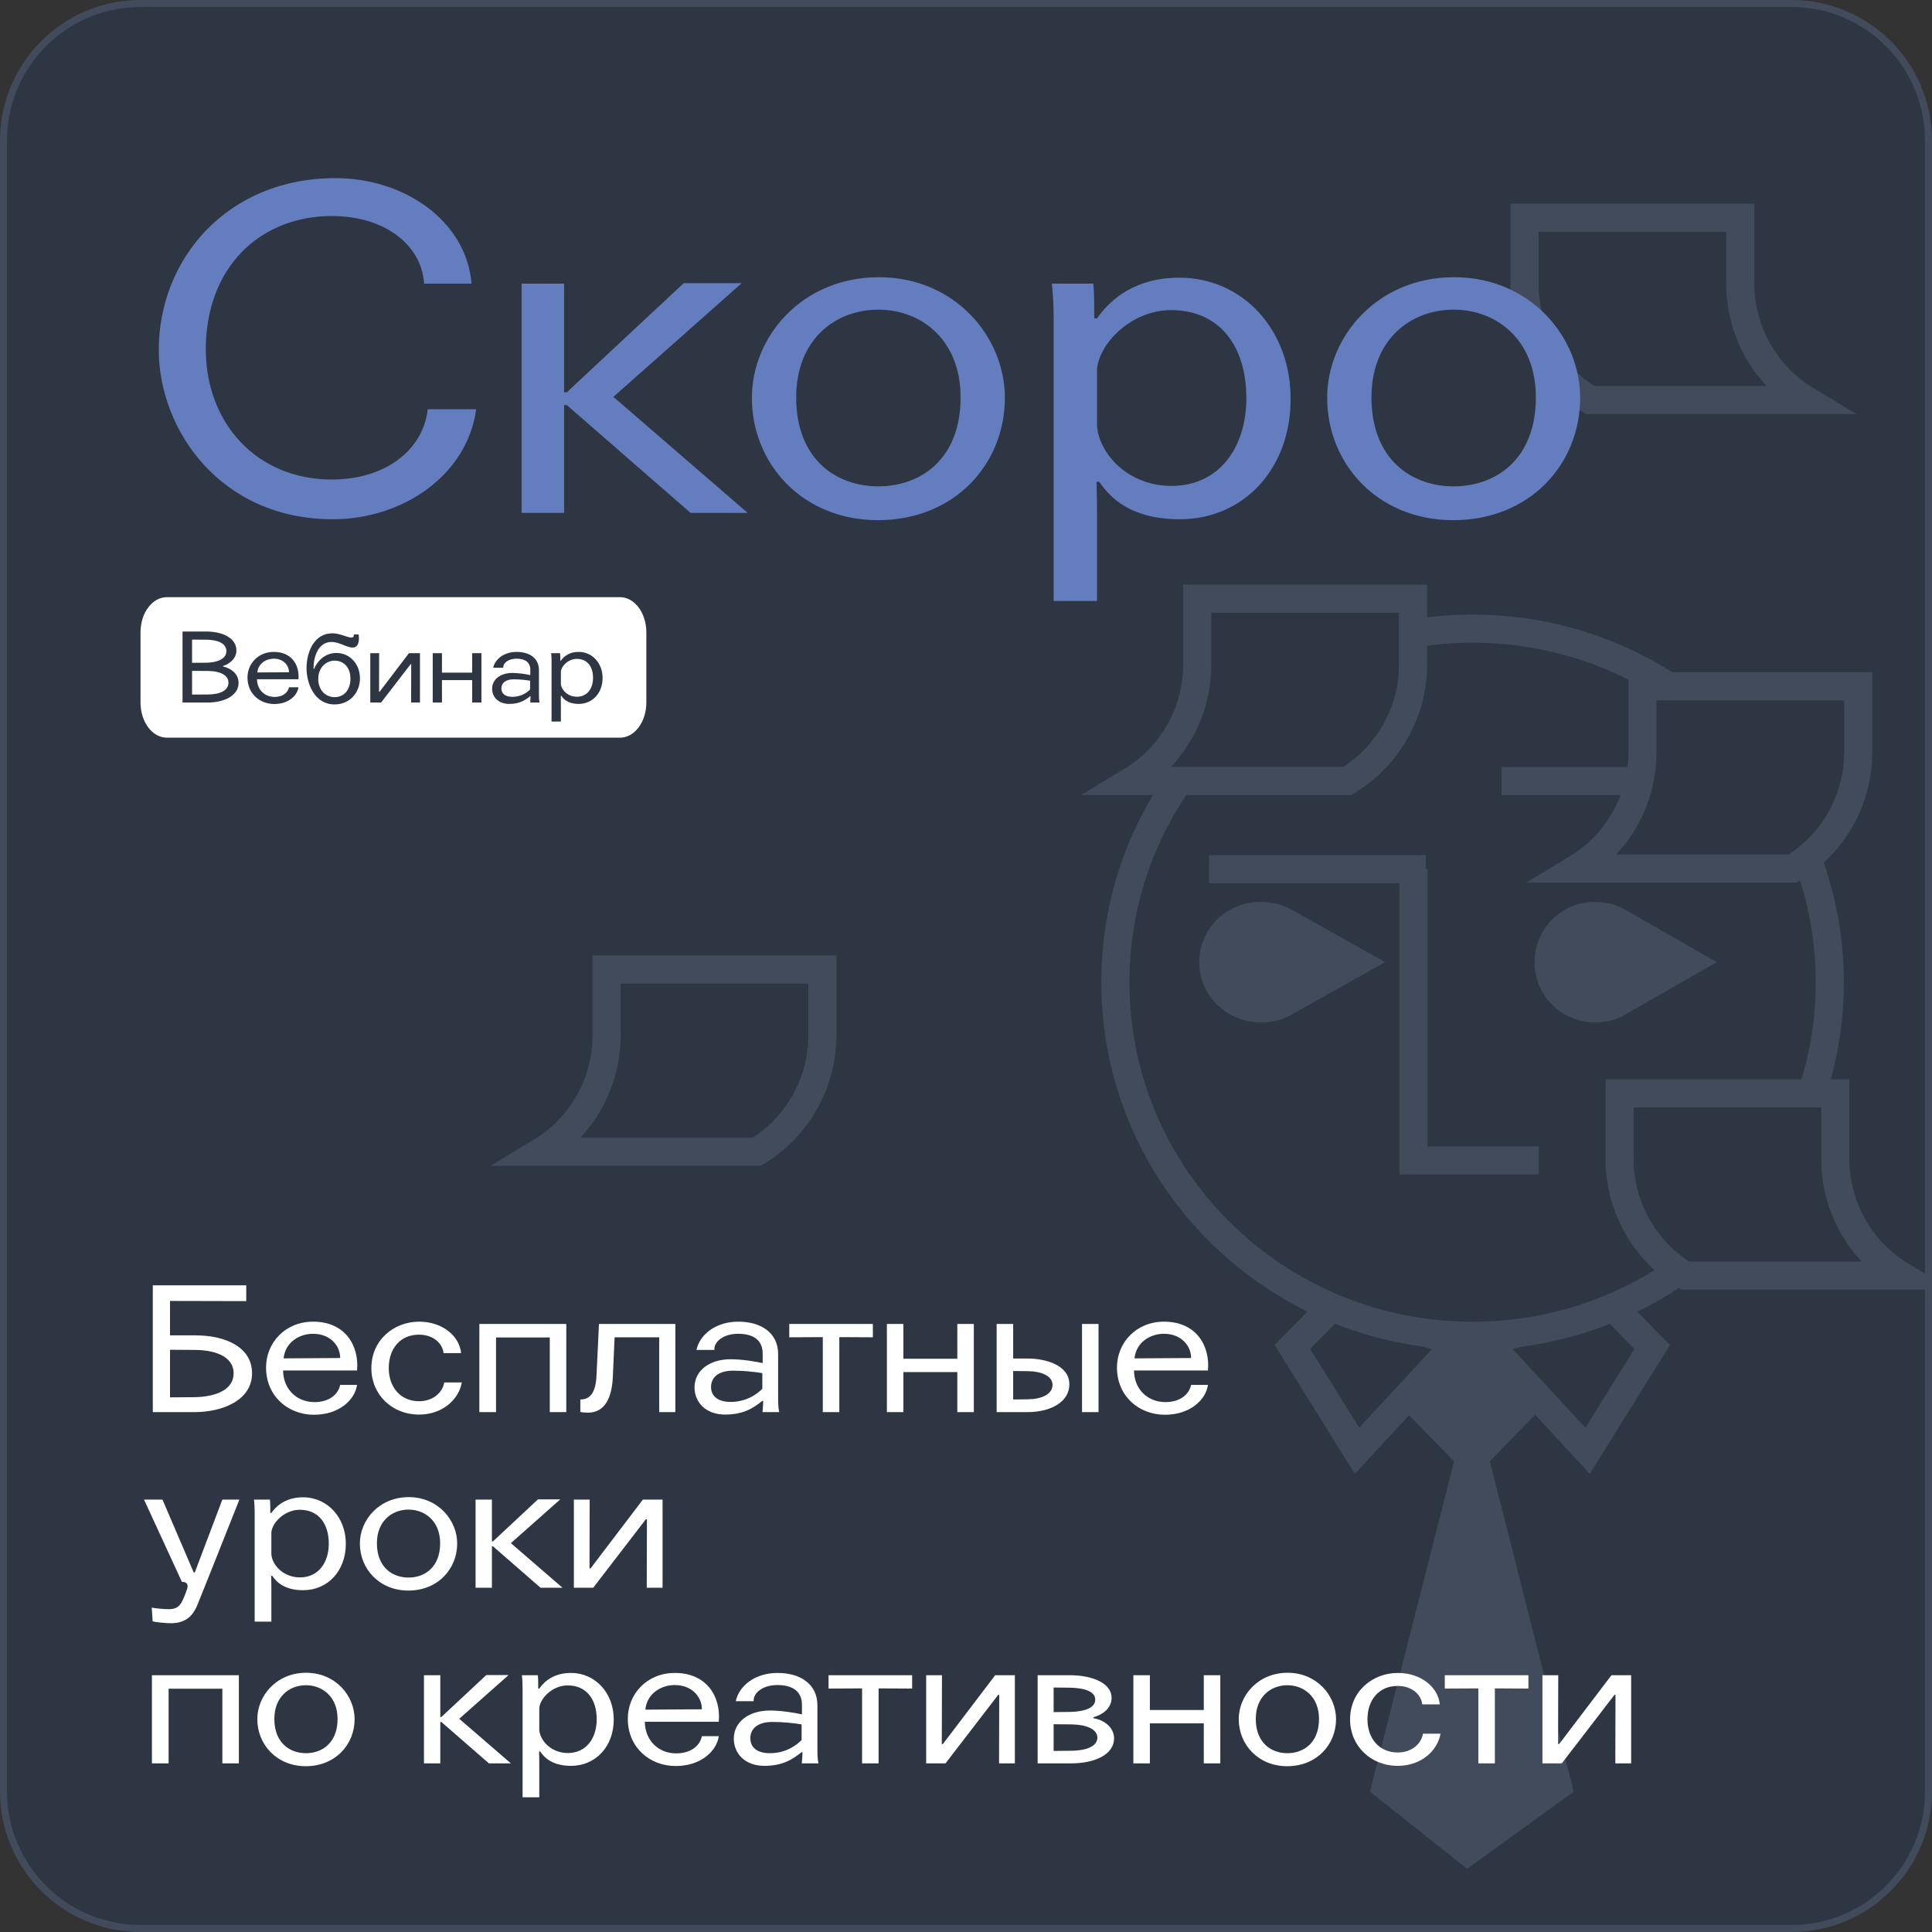 <?xml version="1.0" encoding="UTF-8"?> <svg xmlns="http://www.w3.org/2000/svg" width="275" height="275" viewBox="0 0 275 275" fill="none"><rect x="0" y="0" width="275" height="275" fill="#333333" stroke="none"/> <g clip-path="url(#clip0_2248_3999)"> <mask id="mask0_2248_3999" style="mask-type:luminance" maskUnits="userSpaceOnUse" x="0" y="0" width="275" height="275"> <path d="M255 0H20C8.954 0 0 8.954 0 20V255C0 266.046 8.954 275 20 275H255C266.046 275 275 266.046 275 255V20C275 8.954 266.046 0 255 0Z" fill="white"></path> </mask> <g mask="url(#mask0_2248_3999)"> <path d="M255 0H20C8.954 0 0 8.954 0 20V255C0 266.046 8.954 275 20 275H255C266.046 275 275 266.046 275 255V20C275 8.954 266.046 0 255 0Z" fill="#2F3643"></path> <path d="M209.545 171.31V238.219" stroke="#2F3643" stroke-width="4" stroke-miterlimit="10"></path> <path d="M209.518 198L195 255.024L208.831 266L224 255.024L209.518 198Z" fill="#424B5C"></path> <path d="M209.519 189.091L199.003 199.845L209.502 210.6L220 199.845L209.519 189.091Z" fill="#424B5C"></path> <path d="M211.615 190.991L225.978 206.501L235.172 191.723L229.566 186.016L211.615 190.991Z" fill="#2F3643" stroke="#424B5C" stroke-width="4" stroke-miterlimit="10"></path> <path d="M207.518 190.991L193.152 206.501L183.961 191.723L189.568 186.016L207.518 190.991Z" fill="#2F3643" stroke="#424B5C" stroke-width="4" stroke-miterlimit="10"></path> <path d="M260.452 139.807C260.452 112.028 237.688 89.48 209.606 89.48C181.524 89.48 158.76 112.013 158.76 139.807C158.76 167.6 181.524 190.134 209.606 190.134C237.688 190.134 260.452 167.604 260.452 139.807Z" fill="#2F3643" stroke="#424B5C" stroke-width="4" stroke-miterlimit="10"></path> <path d="M219.029 165.177H201.19C201.19 148.984 201.19 139.905 201.19 123.712" stroke="#424B5C" stroke-width="4" stroke-miterlimit="10"></path> <path d="M179.556 128.392C178.403 128.367 177.257 128.57 176.183 128.989C175.11 129.409 174.13 130.036 173.302 130.836C172.478 131.631 171.821 132.582 171.371 133.633C170.925 134.683 170.695 135.811 170.695 136.951C170.695 138.091 170.925 139.22 171.371 140.269C171.824 141.321 172.482 142.273 173.307 143.069C174.132 143.865 175.108 144.49 176.177 144.907C177.252 145.327 178.401 145.532 179.556 145.51C182.38 145.51 183.947 144.361 183.947 144.361L197.156 136.948L183.947 129.541C182.606 128.788 181.094 128.392 179.556 128.392Z" fill="#424B5C"></path> <path d="M227.11 128.392C225.977 128.367 224.851 128.571 223.801 128.991C222.745 129.413 221.786 130.04 220.981 130.836C220.17 131.635 219.527 132.585 219.09 133.632C218.206 135.757 218.206 138.142 219.09 140.267C219.527 141.314 220.17 142.264 220.981 143.063C221.783 143.857 222.739 144.483 223.791 144.903C224.843 145.324 225.969 145.53 227.103 145.51C229.873 145.51 231.403 144.362 231.403 144.362L244.369 136.95L231.425 129.541C230.115 128.786 228.626 128.39 227.11 128.392Z" fill="#424B5C"></path> <path d="M172.089 123.715H202.946" stroke="#424B5C" stroke-width="4"></path> <path d="M213.723 111.17H244.58" stroke="#424B5C" stroke-width="4"></path> <path d="M191.785 111.153H161.073C163.926 109.428 166.286 106.995 167.923 104.09C169.561 101.185 170.42 97.906 170.419 94.57V85.215H201.13V94.57C201.131 97.905 200.271 101.184 198.634 104.089C196.997 106.994 194.638 109.427 191.785 111.153Z" fill="#2F3643" stroke="#424B5C" stroke-width="4" stroke-miterlimit="10"></path> <path d="M239.874 181.568H270.587C267.734 179.843 265.374 177.41 263.737 174.505C262.099 171.599 261.239 168.32 261.241 164.985V155.629H230.53V164.985C230.529 168.32 231.389 171.599 233.026 174.504C234.663 177.409 237.022 179.842 239.874 181.568Z" fill="#2F3643" stroke="#424B5C" stroke-width="4" stroke-miterlimit="10"></path> <path d="M226.344 56.938H257.057C254.203 55.214 251.844 52.781 250.206 49.875C248.569 46.97 247.709 43.691 247.711 40.356V31H217V40.356C216.999 43.691 217.858 46.969 219.495 49.875C221.132 52.78 223.491 55.213 226.344 56.938Z" fill="#2F3643" stroke="#424B5C" stroke-width="4" stroke-miterlimit="10"></path> <path d="M255.154 123.629H224.441C227.295 121.904 229.654 119.471 231.292 116.566C232.929 113.661 233.789 110.382 233.788 107.047V97.691H264.498V107.047C264.499 110.381 263.64 113.66 262.003 116.565C260.366 119.47 258.007 121.904 255.154 123.629Z" fill="#2F3643" stroke="#424B5C" stroke-width="4" stroke-miterlimit="10"></path> <path d="M107.713 163.938H77C79.853 162.213 82.213 159.78 83.851 156.875C85.488 153.97 86.348 150.691 86.346 147.356V138H117.057V147.356C117.058 150.691 116.199 153.969 114.562 156.875C112.925 159.78 110.565 162.213 107.713 163.938Z" fill="#2F3643" stroke="#424B5C" stroke-width="4" stroke-miterlimit="10"></path> <path d="M88.25 85H23.75C21.679 85 20 87.239 20 90V100C20 102.761 21.679 105 23.75 105H88.25C90.321 105 92 102.761 92 100V90C92 87.239 90.321 85 88.25 85Z" fill="white"></path> <path d="M25.98 100V89.892H29.354C31.664 89.892 33.652 90.802 33.652 92.594C33.652 93.952 32.308 94.638 31.748 94.792V94.876C32.336 94.988 33.96 95.576 33.96 97.2C33.96 99.006 31.93 100 29.564 100H25.98ZM27.338 95.492V98.866L29.62 98.852C31.272 98.838 32.518 98.32 32.518 97.158C32.518 95.954 31.02 95.52 29.69 95.506L27.338 95.492ZM27.338 91.04V94.344L29.382 94.33C30.502 94.316 32.224 93.98 32.224 92.692C32.224 91.446 30.74 91.068 29.368 91.054L27.338 91.04ZM42.478 96.682H36.584C36.598 98.166 37.662 99.202 39.09 99.202C40.196 99.202 40.966 98.642 41.134 97.83H42.478C42.324 98.992 41.078 100.21 39.048 100.21C36.976 100.21 35.226 98.726 35.226 96.444C35.226 94.47 36.752 92.79 38.978 92.79C41.554 92.79 42.66 94.722 42.478 96.682ZM36.626 95.716L41.134 95.688C41.148 94.82 40.448 93.756 38.964 93.756C37.886 93.756 36.752 94.428 36.626 95.716ZM44.629 95.198H44.712C45.048 94.358 46.056 92.944 47.877 92.944C49.879 92.944 51.236 94.596 51.236 96.556C51.236 98.488 49.892 100.266 47.611 100.266C44.74 100.266 43.565 97.214 43.635 94.89C43.705 92.65 44.782 90.144 47.316 90.144C48.395 90.144 49.416 90.746 50.019 90.746C50.27 90.746 50.41 90.592 50.355 90.312H51.054C51.209 91.558 50.873 92.174 50.187 92.174C49.346 92.174 48.339 91.39 47.218 91.376C45.203 91.348 44.6 93.7 44.629 95.198ZM49.879 96.626C49.879 94.708 48.647 94.036 47.639 94.036C46.42 94.036 45.3 95.016 45.3 96.626C45.3 98.208 46.322 99.23 47.624 99.23C49.053 99.23 49.879 98.096 49.879 96.626ZM58.209 92.972H59.777V100H58.517L58.531 94.54H58.447L54.247 100H52.707V92.972H53.967L53.953 98.46H54.037L58.209 92.972ZM67.208 95.744V92.972H68.524V100H67.208V96.808H62.91V100H61.594V92.972H62.91V95.744H67.208ZM76.798 100H75.468C75.468 100 75.524 99.426 75.524 99.104H75.454C74.74 99.678 73.942 100.196 72.486 100.196C70.946 100.196 70.05 99.216 70.05 98.026C70.05 96.668 71.282 95.786 72.92 95.786C73.816 95.786 74.866 95.954 75.482 96.094V95.338C75.482 94.246 74.726 93.756 73.522 93.756C72.346 93.756 71.59 94.386 71.632 95.044H70.204C70.47 93.812 71.744 92.79 73.536 92.79C75.314 92.79 76.714 93.644 76.714 95.38V98.838C76.714 99.16 76.714 99.622 76.798 100ZM75.454 98.138V96.892C74.782 96.78 73.956 96.696 73.13 96.696C71.954 96.696 71.366 97.228 71.366 97.998C71.366 98.698 71.884 99.188 72.92 99.188C74.236 99.188 75.09 98.516 75.454 98.138ZM79.906 99.048H79.822C79.836 99.552 79.836 100 79.836 100V102.702H78.506V94.008C78.506 93.728 78.492 93.294 78.45 92.972H79.724C79.752 93.308 79.752 93.7 79.752 94.036H79.836C80.27 93.42 81.04 92.79 82.356 92.79C84.316 92.79 85.772 94.4 85.772 96.5C85.772 98.656 84.33 100.196 82.37 100.196C80.9 100.196 80.242 99.552 79.906 99.048ZM84.414 96.486C84.414 94.862 83.574 93.784 82.104 93.784C80.9 93.784 79.906 94.792 79.836 95.59V97.34C79.906 98.194 80.788 99.174 82.118 99.174C83.602 99.174 84.414 97.97 84.414 96.486Z" fill="#2F3643"></path> </g> <path d="M255 0.5H20C9.23 0.5 0.5 9.23 0.5 20V255C0.5 265.77 9.23 274.5 20 274.5H255C265.77 274.5 274.5 265.77 274.5 255V20C274.5 9.23 265.77 0.5 255 0.5Z" stroke="#424B5C"></path> <path d="M24.2 190.075H27.825C32.025 190.075 35.875 191.7 35.875 195.475C35.875 199.225 31.85 201 27.65 201H21.75V182.95H35.05V185.2L24.2 185.175V190.075ZM24.2 192.125V198.9L27.625 198.875C30.3 198.85 33.25 198.025 33.25 195.475C33.25 192.925 30.3 192.175 27.875 192.15L24.2 192.125ZM50.82 195.075H40.295C40.32 197.725 42.22 199.575 44.77 199.575C46.745 199.575 48.12 198.575 48.42 197.125H50.82C50.545 199.2 48.32 201.375 44.695 201.375C40.995 201.375 37.87 198.725 37.87 194.65C37.87 191.125 40.595 188.125 44.57 188.125C49.17 188.125 51.145 191.575 50.82 195.075ZM40.37 193.35L48.42 193.3C48.445 191.75 47.195 189.85 44.545 189.85C42.62 189.85 40.595 191.05 40.37 193.35ZM65.635 192.6H63.135C63.01 191.3 61.76 189.975 59.635 189.975C56.985 189.975 55.335 191.95 55.335 194.725C55.335 197.475 57.035 199.45 59.635 199.45C61.685 199.45 63.01 198.175 63.235 196.775H65.735C65.31 199.2 62.985 201.35 59.66 201.35C55.76 201.35 52.86 198.475 52.86 194.75C52.86 190.675 56.135 188.125 59.66 188.125C62.935 188.125 65.385 190.125 65.635 192.6ZM80.606 188.45V201H78.256V190.375H70.606V201H68.231V188.45H80.606ZM82.606 200.975V199.2C83.856 199.2 84.781 198.45 84.906 195.8L85.256 188.45H96.131V201H93.831V190.35H87.481L87.231 195.95C87.106 198.925 86.131 201.075 83.681 201.075C83.381 201.075 82.906 201.05 82.606 200.975ZM110.909 201H108.534C108.534 201 108.634 199.975 108.634 199.4H108.509C107.234 200.425 105.809 201.35 103.209 201.35C100.459 201.35 98.859 199.6 98.859 197.475C98.859 195.05 101.059 193.475 103.984 193.475C105.584 193.475 107.459 193.775 108.559 194.025V192.675C108.559 190.725 107.209 189.85 105.059 189.85C102.959 189.85 101.609 190.975 101.684 192.15H99.134C99.609 189.95 101.884 188.125 105.084 188.125C108.259 188.125 110.759 189.65 110.759 192.75V198.925C110.759 199.5 110.759 200.325 110.909 201ZM108.509 197.675V195.45C107.309 195.25 105.834 195.1 104.359 195.1C102.259 195.1 101.209 196.05 101.209 197.425C101.209 198.675 102.134 199.55 103.984 199.55C106.334 199.55 107.859 198.35 108.509 197.675ZM124.243 188.45V190.35L119.468 190.325V201H117.118V190.325L112.343 190.35V188.45H124.243ZM136.264 193.4V188.45H138.614V201H136.264V195.3H128.589V201H126.239V188.45H128.589V193.4H136.264ZM154.014 201V188.45H156.364V201H154.014ZM141.864 201V188.45H144.214V193.375H146.314C148.864 193.375 152.214 194.325 152.214 197.05C152.214 199.5 149.639 201 146.239 201H141.864ZM144.214 195.15V199.2L146.339 199.175C148.239 199.15 149.814 198.475 149.814 197.125C149.814 195.825 148.189 195.2 146.414 195.175L144.214 195.15ZM171.938 195.075H161.413C161.438 197.725 163.338 199.575 165.888 199.575C167.863 199.575 169.238 198.575 169.538 197.125H171.938C171.663 199.2 169.438 201.375 165.813 201.375C162.113 201.375 158.988 198.725 158.988 194.65C158.988 191.125 161.713 188.125 165.688 188.125C170.288 188.125 172.263 191.575 171.938 195.075ZM161.488 193.35L169.538 193.3C169.563 191.75 168.313 189.85 165.663 189.85C163.738 189.85 161.713 191.05 161.488 193.35ZM34.075 213.45C30.8 221.7 28.725 226.925 28.075 228.5C27.3 230.35 26.075 231.05 24.3 231.05C23.7 231.05 22.15 230.925 21.725 230.775L21.6 228.825C21.95 228.925 23.425 229.05 24 229.05C25 229.05 25.55 228.725 25.95 227.875C26.2 227.35 26.525 226.55 26.675 226.025C26.825 225.475 26.45 225.1 25.9 225.175L20.5 213.45H23.125L27.575 223.825H27.725L31.65 213.45H34.075ZM38.75 224.3H38.6C38.625 225.2 38.625 226 38.625 226V230.825H36.25V215.3C36.25 214.8 36.225 214.025 36.15 213.45H38.425C38.475 214.05 38.475 214.75 38.475 215.35H38.625C39.4 214.25 40.775 213.125 43.125 213.125C46.625 213.125 49.225 216 49.225 219.75C49.225 223.6 46.65 226.35 43.15 226.35C40.525 226.35 39.35 225.2 38.75 224.3ZM46.8 219.725C46.8 216.825 45.3 214.9 42.675 214.9C40.525 214.9 38.75 216.7 38.625 218.125V221.25C38.75 222.775 40.325 224.525 42.7 224.525C45.35 224.525 46.8 222.375 46.8 219.725ZM58.15 214.875C55.8 214.875 53.65 216.5 53.65 219.675C53.65 223.1 55.875 224.55 58.15 224.55C60.425 224.55 62.65 223.1 62.65 219.675C62.65 216.5 60.475 214.875 58.15 214.875ZM58.175 213.1C62.35 213.1 65.075 216.375 65.075 219.7C65.075 223.325 62.325 226.4 58.125 226.4C54 226.4 51.225 223.325 51.225 219.7C51.225 216.35 53.975 213.1 58.175 213.1ZM67.694 226V213.45H70.019V219.4H70.169L76.569 213.425H79.744L72.719 219.65L80.069 226H76.944L70.169 220.1H70.019V226H67.694ZM91.509 213.45H94.309V226H92.059L92.084 216.25H91.934L84.434 226H81.684V213.45H83.934L83.909 223.25H84.059L91.509 213.45ZM34 238.45V251H31.65V240.375H24V251H21.625V238.45H34ZM43.55 239.875C41.2 239.875 39.05 241.5 39.05 244.675C39.05 248.1 41.275 249.55 43.55 249.55C45.825 249.55 48.05 248.1 48.05 244.675C48.05 241.5 45.875 239.875 43.55 239.875ZM43.575 238.1C47.75 238.1 50.475 241.375 50.475 244.7C50.475 248.325 47.725 251.4 43.525 251.4C39.4 251.4 36.625 248.325 36.625 244.7C36.625 241.35 39.375 238.1 43.575 238.1ZM60.346 251V238.45H62.671V244.4H62.821L69.221 238.425H72.396L65.371 244.65L72.721 251H69.596L62.821 245.1H62.671V251H60.346ZM76.885 249.3H76.735C76.76 250.2 76.76 251 76.76 251V255.825H74.385V240.3C74.385 239.8 74.36 239.025 74.285 238.45H76.56C76.61 239.05 76.61 239.75 76.61 240.35H76.76C77.535 239.25 78.91 238.125 81.26 238.125C84.76 238.125 87.36 241 87.36 244.75C87.36 248.6 84.785 251.35 81.285 251.35C78.66 251.35 77.485 250.2 76.885 249.3ZM84.935 244.725C84.935 241.825 83.435 239.9 80.81 239.9C78.66 239.9 76.885 241.7 76.76 243.125V246.25C76.885 247.775 78.46 249.525 80.835 249.525C83.485 249.525 84.935 247.375 84.935 244.725ZM102.309 245.075H91.784C91.809 247.725 93.709 249.575 96.259 249.575C98.234 249.575 99.609 248.575 99.909 247.125H102.309C102.034 249.2 99.809 251.375 96.184 251.375C92.484 251.375 89.359 248.725 89.359 244.65C89.359 241.125 92.084 238.125 96.059 238.125C100.659 238.125 102.634 241.575 102.309 245.075ZM91.859 243.35L99.909 243.3C99.934 241.75 98.684 239.85 96.034 239.85C94.109 239.85 92.084 241.05 91.859 243.35ZM116.5 251H114.125C114.125 251 114.225 249.975 114.225 249.4H114.1C112.825 250.425 111.4 251.35 108.8 251.35C106.05 251.35 104.45 249.6 104.45 247.475C104.45 245.05 106.65 243.475 109.575 243.475C111.175 243.475 113.05 243.775 114.15 244.025V242.675C114.15 240.725 112.8 239.85 110.65 239.85C108.55 239.85 107.2 240.975 107.275 242.15H104.725C105.2 239.95 107.475 238.125 110.675 238.125C113.85 238.125 116.35 239.65 116.35 242.75V248.925C116.35 249.5 116.35 250.325 116.5 251ZM114.1 247.675V245.45C112.9 245.25 111.425 245.1 109.95 245.1C107.85 245.1 106.8 246.05 106.8 247.425C106.8 248.675 107.725 249.55 109.575 249.55C111.925 249.55 113.45 248.35 114.1 247.675ZM129.834 238.45V240.35L125.059 240.325V251H122.709V240.325L117.934 240.35V238.45H129.834ZM141.655 238.45H144.455V251H142.205L142.23 241.25H142.08L134.58 251H131.83V238.45H134.08L134.055 248.25H134.205L141.655 238.45ZM147.699 251V238.45H152.274C155.499 238.45 158.224 239.575 158.224 241.675C158.224 243.275 156.724 244.15 155.649 244.425V244.575C156.749 244.725 158.574 245.6 158.574 247.45C158.574 249.725 155.874 251 152.424 251H147.699ZM149.974 245.425V249.225L152.549 249.2C154.524 249.175 156.199 248.625 156.199 247.325C156.199 246.05 154.449 245.475 152.549 245.45L149.974 245.425ZM149.974 240.2V243.7L152.324 243.675C153.699 243.65 155.899 243.35 155.899 241.925C155.899 240.55 153.799 240.25 152.299 240.225L149.974 240.2ZM171.347 243.4V238.45H173.697V251H171.347V245.3H163.672V251H161.322V238.45H163.672V243.4H171.347ZM183.247 239.875C180.897 239.875 178.747 241.5 178.747 244.675C178.747 248.1 180.972 249.55 183.247 249.55C185.522 249.55 187.747 248.1 187.747 244.675C187.747 241.5 185.572 239.875 183.247 239.875ZM183.272 238.1C187.447 238.1 190.172 241.375 190.172 244.7C190.172 248.325 187.422 251.4 183.222 251.4C179.097 251.4 176.322 248.325 176.322 244.7C176.322 241.35 179.072 238.1 183.272 238.1ZM204.942 242.6H202.442C202.317 241.3 201.067 239.975 198.942 239.975C196.292 239.975 194.642 241.95 194.642 244.725C194.642 247.475 196.342 249.45 198.942 249.45C200.992 249.45 202.317 248.175 202.542 246.775H205.042C204.617 249.2 202.292 251.35 198.967 251.35C195.067 251.35 192.167 248.475 192.167 244.75C192.167 240.675 195.442 238.125 198.967 238.125C202.242 238.125 204.692 240.125 204.942 242.6ZM217.553 238.45V240.35L212.778 240.325V251H210.428V240.325L205.653 240.35V238.45H217.553ZM229.375 238.45H232.175V251H229.925L229.95 241.25H229.8L222.3 251H219.55V238.45H221.8L221.775 248.25H221.925L229.375 238.45Z" fill="white"></path> <path d="M67.125 40.37H60.365C60.04 34.975 54.905 30.75 47.235 30.75C37.03 30.75 29.295 38.03 29.295 49.73C29.295 60.195 36.51 68.255 47.235 68.255C54.905 68.255 60.235 64.03 60.885 58.245H67.775C66.54 67.54 57.44 73.91 47.365 73.91C31.44 73.91 22.6 61.235 22.6 49.795C22.6 36.925 32.285 25.355 47.755 25.355C57.44 25.355 66.345 31.335 67.125 40.37ZM74.245 73V40.37H80.29V55.84H80.68L97.32 40.305H105.575L87.309 56.49L106.42 73H98.294L80.68 57.66H80.29V73H74.245ZM125.029 44.075C118.919 44.075 113.329 48.3 113.329 56.555C113.329 65.46 119.114 69.23 125.029 69.23C130.944 69.23 136.729 65.46 136.729 56.555C136.729 48.3 131.074 44.075 125.029 44.075ZM125.094 39.46C135.949 39.46 143.034 47.975 143.034 56.62C143.034 66.045 135.884 74.04 124.964 74.04C114.239 74.04 107.024 66.045 107.024 56.62C107.024 47.91 114.174 39.46 125.094 39.46ZM156.475 68.58H156.085C156.15 70.92 156.15 73 156.15 73V85.545H149.975V45.18C149.975 43.88 149.91 41.865 149.715 40.37H155.63C155.76 41.93 155.76 43.75 155.76 45.31H156.15C158.165 42.45 161.74 39.525 167.85 39.525C176.95 39.525 183.71 47 183.71 56.75C183.71 66.76 177.015 73.91 167.915 73.91C161.09 73.91 158.035 70.92 156.475 68.58ZM177.405 56.685C177.405 49.145 173.505 44.14 166.68 44.14C161.09 44.14 156.475 48.82 156.15 52.525V60.65C156.475 64.615 160.57 69.165 166.745 69.165C173.635 69.165 177.405 63.575 177.405 56.685ZM206.914 44.075C200.804 44.075 195.214 48.3 195.214 56.555C195.214 65.46 200.999 69.23 206.914 69.23C212.829 69.23 218.614 65.46 218.614 56.555C218.614 48.3 212.959 44.075 206.914 44.075ZM206.979 39.46C217.834 39.46 224.919 47.975 224.919 56.62C224.919 66.045 217.769 74.04 206.849 74.04C196.124 74.04 188.909 66.045 188.909 56.62C188.909 47.91 196.059 39.46 206.979 39.46Z" fill="#647DBF"></path> </g> <defs> <clipPath id="clip0_2248_3999"> <rect width="275" height="275" fill="white"></rect> </clipPath> </defs> </svg> 